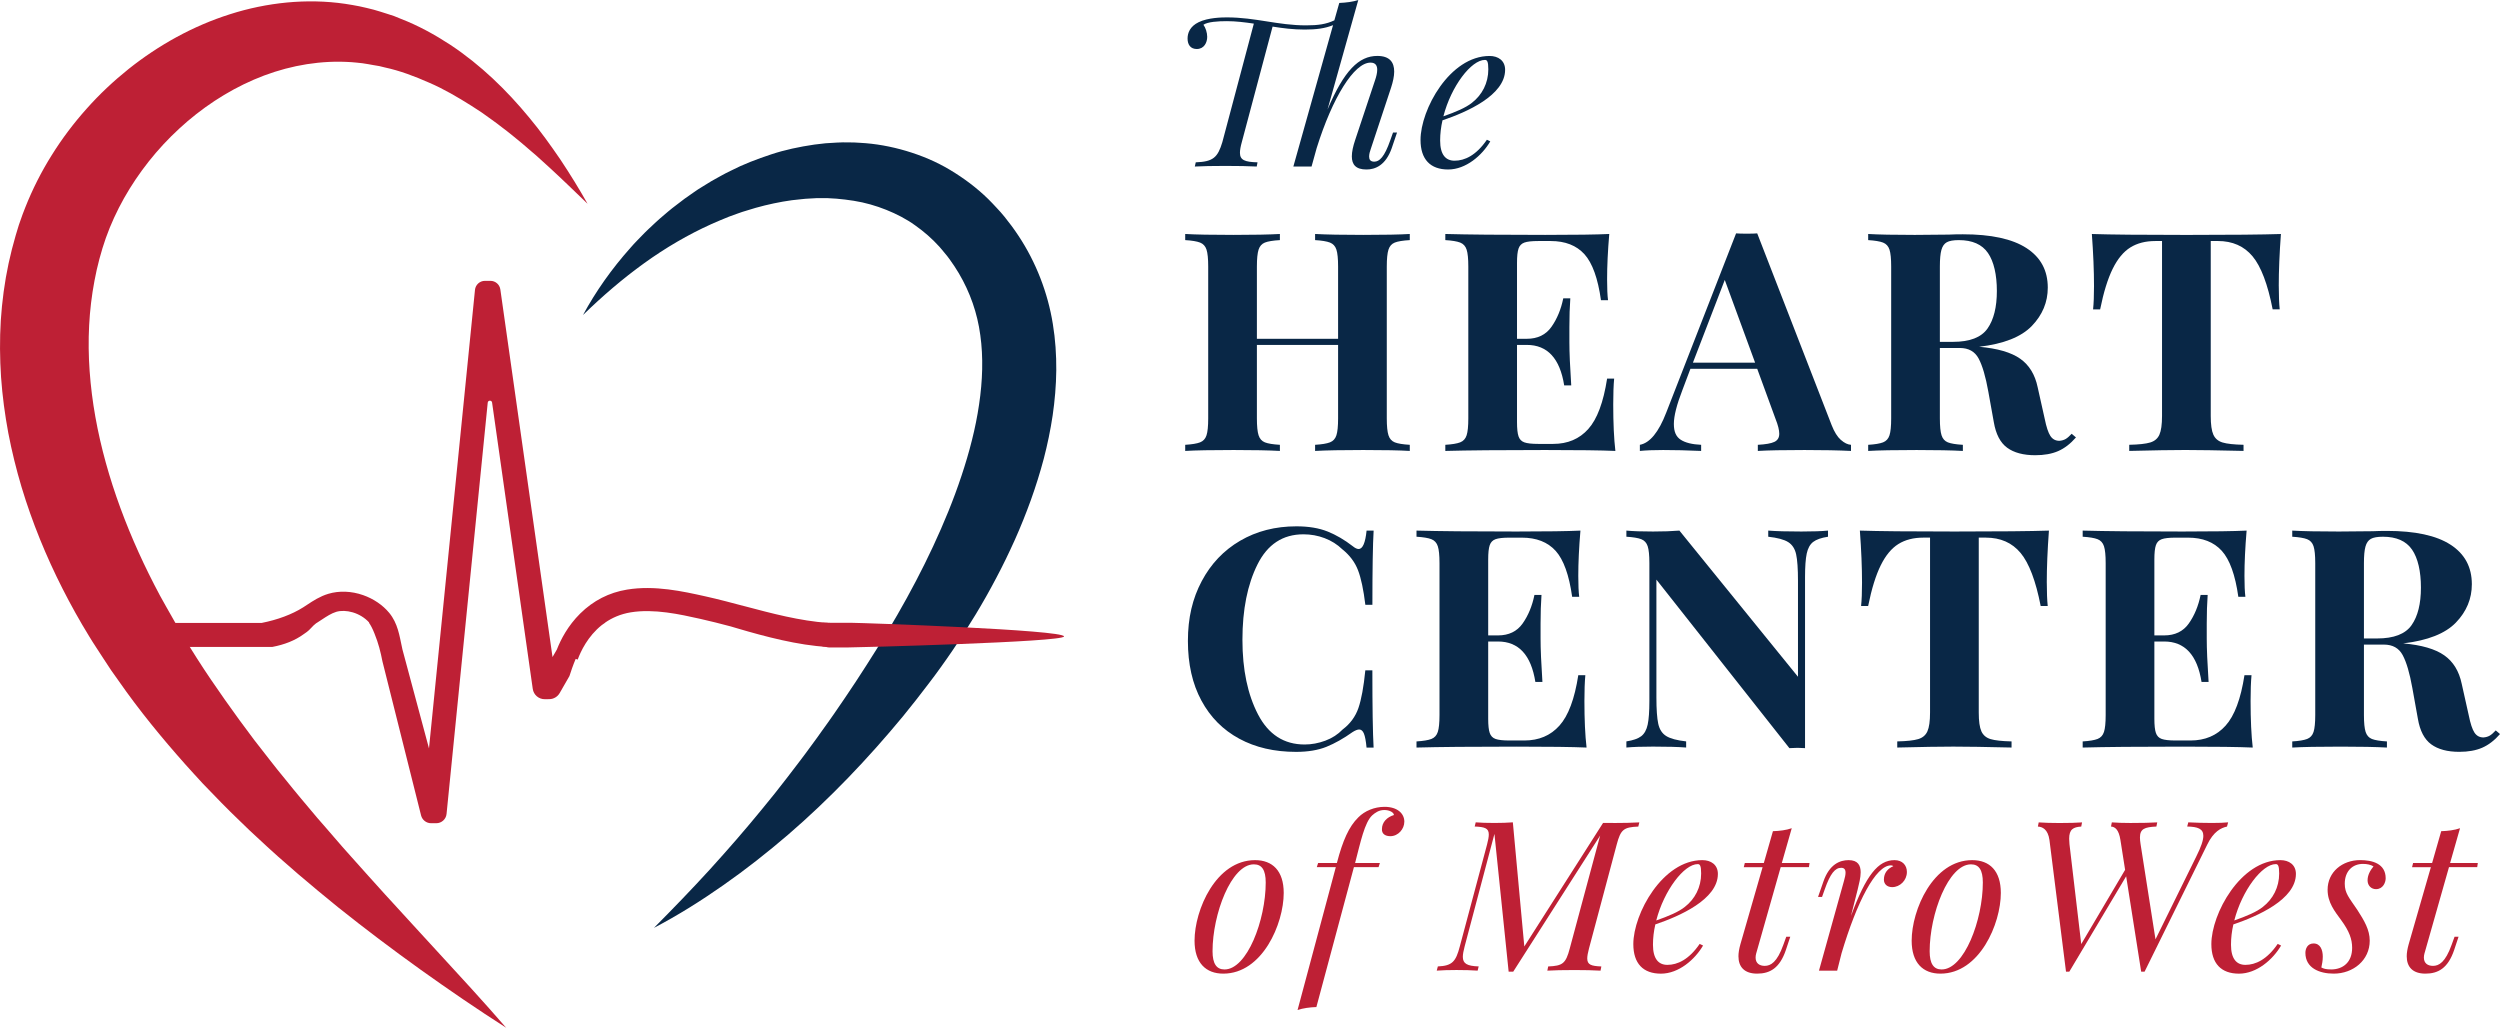 <?xml version="1.0" encoding="UTF-8"?>
<svg id="Layer_1" data-name="Layer 1" xmlns="http://www.w3.org/2000/svg" viewBox="0 0 975.08 400.85">
  <defs>
    <style>
      .cls-1 {
        fill: #be2035;
      }

      .cls-2 {
        fill: #092746;
      }
    </style>
  </defs>
  <g>
    <path class="cls-2" d="M517.83,207.31c3.35,1.36,6.61,3.27,9.8,5.74,.88,.72,1.63,1.08,2.27,1.08,1.59,0,2.63-2.39,3.11-7.17h2.75c-.32,5.42-.48,15.06-.48,28.92h-2.75c-.72-5.9-1.67-10.4-2.87-13.5-1.2-3.11-3.23-5.82-6.1-8.13-1.99-1.91-4.3-3.37-6.93-4.36-2.63-1-5.38-1.49-8.25-1.49-8.05,0-14.02,3.92-17.93,11.77-3.91,7.85-5.86,17.63-5.86,29.34s2.03,21.35,6.09,29.16c4.06,7.81,10.12,11.71,18.17,11.71,2.71,0,5.4-.5,8.07-1.49,2.67-1,4.92-2.45,6.75-4.36,2.95-2.23,5-5.02,6.16-8.37,1.15-3.35,2.05-8.25,2.69-14.7h2.75c0,14.42,.16,24.46,.48,30.12h-2.75c-.24-2.55-.58-4.36-1.02-5.44-.44-1.08-1.06-1.61-1.85-1.61-.64,0-1.48,.32-2.51,.96-3.58,2.55-7.01,4.48-10.28,5.8-3.27,1.31-7.21,1.97-11.83,1.97-8.45,0-15.84-1.71-22.17-5.14-6.33-3.42-11.26-8.38-14.76-14.88-3.51-6.49-5.26-14.24-5.26-23.25s1.79-16.53,5.38-23.3c3.59-6.77,8.58-12.03,15-15.78,6.41-3.74,13.72-5.62,21.93-5.62,4.78,0,8.84,.68,12.19,2.03Z"/>
    <path class="cls-2" d="M618.81,291.57c-5.42-.24-14.54-.36-27.37-.36-17.37,0-30.36,.12-38.96,.36v-2.39c2.63-.16,4.56-.48,5.8-.96,1.23-.48,2.07-1.39,2.51-2.75,.44-1.35,.66-3.54,.66-6.57v-59.28c0-3.03-.22-5.22-.66-6.57-.44-1.35-1.28-2.27-2.51-2.75-1.24-.48-3.17-.8-5.8-.96v-2.39c8.61,.24,21.59,.36,38.96,.36,11.71,0,20.04-.12,24.98-.36-.56,6.61-.84,12.51-.84,17.69,0,3.51,.12,6.21,.36,8.13h-2.75c-1.2-8.52-3.35-14.5-6.45-17.93-3.11-3.42-7.49-5.14-13.15-5.14h-4.9c-2.47,0-4.26,.2-5.38,.6-1.12,.4-1.87,1.18-2.27,2.33-.4,1.16-.6,3.01-.6,5.56v29.64h3.82c4.22,0,7.43-1.55,9.62-4.66,2.19-3.11,3.72-6.81,4.6-11.12h2.75c-.24,3.35-.36,7.09-.36,11.23v5.74c0,4.06,.24,9.72,.72,16.97h-2.75c-1.67-10.52-6.53-15.78-14.58-15.78h-3.82v30.12c0,2.55,.2,4.4,.6,5.56,.4,1.16,1.15,1.93,2.27,2.33,1.12,.4,2.91,.6,5.38,.6h5.86c5.66,0,10.22-1.93,13.68-5.8,3.47-3.86,5.92-10.42,7.35-19.66h2.75c-.24,2.63-.36,5.98-.36,10.04,0,7.33,.28,13.39,.84,18.17Z"/>
    <path class="cls-2" d="M712.99,209.34c-2.63,.4-4.56,1.08-5.8,2.03-1.24,.96-2.07,2.47-2.51,4.54-.44,2.07-.66,5.14-.66,9.2v66.69l-2.87-.12-3.23,.12-51.87-65.73v45.89c0,4.7,.24,8.15,.72,10.34,.48,2.19,1.51,3.79,3.11,4.78,1.59,1,4.18,1.69,7.77,2.09v2.39c-3.11-.24-7.41-.36-12.91-.36-4.38,0-7.85,.12-10.4,.36v-2.39c2.63-.4,4.56-1.08,5.8-2.03,1.23-.96,2.07-2.47,2.51-4.54,.44-2.07,.66-5.14,.66-9.2v-53.78c0-3.03-.22-5.22-.66-6.57-.44-1.35-1.28-2.27-2.51-2.75-1.24-.48-3.17-.8-5.8-.96v-2.39c2.55,.24,6.02,.36,10.4,.36,3.98,0,7.41-.12,10.28-.36l46.25,57.01v-37.41c0-4.7-.24-8.15-.72-10.34-.48-2.19-1.51-3.78-3.11-4.78-1.59-1-4.18-1.69-7.77-2.09v-2.39c3.11,.24,7.41,.36,12.91,.36,4.46,0,7.93-.12,10.4-.36v2.39Z"/>
    <path class="cls-2" d="M798.32,227.27c0,3.75,.12,6.77,.36,9.08h-2.75c-1.91-9.8-4.52-16.69-7.83-20.68-3.31-3.98-7.83-5.98-13.57-5.98h-2.75v68.24c0,3.35,.34,5.78,1.02,7.29,.68,1.51,1.87,2.53,3.58,3.05,1.71,.52,4.44,.82,8.19,.9v2.39c-10.04-.24-17.61-.36-22.71-.36s-12.31,.12-21.87,.36v-2.39c3.74-.08,6.47-.38,8.19-.9,1.71-.52,2.91-1.53,3.58-3.05,.68-1.51,1.02-3.94,1.02-7.29v-68.24h-2.63c-3.82,0-7.07,.84-9.74,2.51-2.67,1.67-4.96,4.44-6.87,8.31-1.91,3.87-3.55,9.14-4.9,15.84h-2.75c.24-2.31,.36-5.34,.36-9.08,0-5.98-.28-12.75-.84-20.32,7.25,.24,19.56,.36,36.93,.36s29.64-.12,36.81-.36c-.56,7.57-.84,14.34-.84,20.32Z"/>
    <path class="cls-2" d="M878.64,291.57c-5.42-.24-14.54-.36-27.37-.36-17.37,0-30.36,.12-38.96,.36v-2.39c2.63-.16,4.56-.48,5.8-.96,1.23-.48,2.07-1.39,2.51-2.75,.44-1.35,.66-3.54,.66-6.57v-59.28c0-3.03-.22-5.22-.66-6.57-.44-1.35-1.28-2.27-2.51-2.75-1.24-.48-3.17-.8-5.8-.96v-2.39c8.61,.24,21.59,.36,38.96,.36,11.71,0,20.04-.12,24.98-.36-.56,6.61-.84,12.51-.84,17.69,0,3.51,.12,6.21,.36,8.13h-2.75c-1.2-8.52-3.35-14.5-6.45-17.93-3.11-3.42-7.49-5.14-13.15-5.14h-4.9c-2.47,0-4.26,.2-5.38,.6-1.12,.4-1.87,1.18-2.27,2.33-.4,1.16-.6,3.01-.6,5.56v29.64h3.82c4.22,0,7.43-1.55,9.62-4.66,2.19-3.11,3.72-6.81,4.6-11.12h2.75c-.24,3.35-.36,7.09-.36,11.23v5.74c0,4.06,.24,9.72,.72,16.97h-2.75c-1.67-10.52-6.53-15.78-14.58-15.78h-3.82v30.12c0,2.55,.2,4.4,.6,5.56,.4,1.16,1.15,1.93,2.27,2.33,1.12,.4,2.91,.6,5.38,.6h5.86c5.66,0,10.22-1.93,13.68-5.8,3.47-3.86,5.92-10.42,7.35-19.66h2.75c-.24,2.63-.36,5.98-.36,10.04,0,7.33,.28,13.39,.84,18.17Z"/>
    <path class="cls-2" d="M975.08,286.31c-2.15,2.47-4.46,4.24-6.93,5.32-2.47,1.08-5.46,1.61-8.96,1.61-4.62,0-8.27-.98-10.94-2.93-2.67-1.95-4.4-5.28-5.2-9.98l-2.15-11.95c-1.04-5.82-2.29-10.1-3.77-12.85-1.47-2.75-3.92-4.12-7.35-4.12h-7.77v27.49c0,3.03,.22,5.22,.66,6.57,.44,1.36,1.25,2.27,2.45,2.75,1.2,.48,3.15,.8,5.86,.96v2.39c-4.3-.24-10.32-.36-18.05-.36-8.53,0-14.82,.12-18.88,.36v-2.39c2.63-.16,4.56-.48,5.8-.96,1.23-.48,2.07-1.39,2.51-2.75,.44-1.35,.66-3.54,.66-6.57v-59.28c0-3.03-.22-5.22-.66-6.57-.44-1.35-1.28-2.27-2.51-2.75-1.24-.48-3.17-.8-5.8-.96v-2.39c4.06,.24,10.12,.36,18.17,.36l13.27-.12c1.59-.08,3.42-.12,5.5-.12,11,0,19.26,1.79,24.8,5.38,5.54,3.58,8.31,8.72,8.31,15.42,0,5.66-2.07,10.64-6.21,14.94-4.14,4.3-11,7.01-20.56,8.13,7.17,.64,12.51,2.19,16.01,4.66,3.51,2.47,5.78,6.18,6.81,11.12l2.75,12.31c.64,3.19,1.38,5.42,2.21,6.69,.84,1.28,2.01,1.91,3.53,1.91,.96-.08,1.77-.32,2.45-.72,.68-.4,1.45-1.08,2.33-2.03l1.67,1.43Zm-50.38-76.13c-1,.56-1.69,1.55-2.09,2.99-.4,1.43-.6,3.59-.6,6.45v29.4h5.14c6.53,0,11.01-1.73,13.45-5.2,2.43-3.47,3.64-8.35,3.64-14.64s-1.16-11.47-3.47-14.82c-2.31-3.35-6.09-5.02-11.35-5.02-2.15,0-3.73,.28-4.72,.84Z"/>
  </g>
  <g>
    <path class="cls-2" d="M544,94.61c-1.2,.48-2.01,1.4-2.45,2.75-.44,1.36-.66,3.55-.66,6.57v59.28c0,3.03,.22,5.22,.66,6.57,.44,1.36,1.25,2.27,2.45,2.75,1.19,.48,3.15,.8,5.86,.96v2.39c-3.9-.24-9.96-.36-18.17-.36s-14.3,.12-18.76,.36v-2.39c2.63-.16,4.56-.48,5.8-.96,1.23-.48,2.07-1.39,2.51-2.75,.44-1.35,.66-3.54,.66-6.57v-28.68h-31.67v28.68c0,3.03,.22,5.22,.66,6.57,.44,1.36,1.25,2.27,2.45,2.75,1.19,.48,3.15,.8,5.86,.96v2.39c-4.3-.24-10.32-.36-18.05-.36-8.53,0-14.82,.12-18.88,.36v-2.39c2.63-.16,4.56-.48,5.8-.96,1.23-.48,2.07-1.39,2.51-2.75,.44-1.35,.66-3.54,.66-6.57v-59.28c0-3.03-.22-5.22-.66-6.57-.44-1.35-1.28-2.27-2.51-2.75-1.24-.48-3.17-.8-5.8-.96v-2.39c4.06,.24,10.36,.36,18.88,.36,7.73,0,13.74-.12,18.05-.36v2.39c-2.71,.16-4.66,.48-5.86,.96-1.2,.48-2.01,1.4-2.45,2.75-.44,1.36-.66,3.55-.66,6.57v28.21h31.67v-28.21c0-3.03-.22-5.22-.66-6.57-.44-1.35-1.28-2.27-2.51-2.75-1.24-.48-3.17-.8-5.8-.96v-2.39c4.46,.24,10.71,.36,18.76,.36s14.26-.12,18.17-.36v2.39c-2.71,.16-4.66,.48-5.86,.96Z"/>
    <path class="cls-2" d="M630.05,175.88c-5.42-.24-14.54-.36-27.37-.36-17.37,0-30.36,.12-38.96,.36v-2.39c2.63-.16,4.56-.48,5.8-.96,1.23-.48,2.07-1.39,2.51-2.75,.44-1.35,.66-3.54,.66-6.57v-59.28c0-3.03-.22-5.22-.66-6.57-.44-1.35-1.28-2.27-2.51-2.75-1.24-.48-3.17-.8-5.8-.96v-2.39c8.61,.24,21.59,.36,38.96,.36,11.71,0,20.04-.12,24.98-.36-.56,6.61-.84,12.51-.84,17.69,0,3.51,.12,6.21,.36,8.13h-2.75c-1.2-8.52-3.35-14.5-6.45-17.93-3.11-3.42-7.49-5.14-13.15-5.14h-4.9c-2.47,0-4.26,.2-5.38,.6-1.12,.4-1.87,1.18-2.27,2.33-.4,1.16-.6,3.01-.6,5.56v29.64h3.82c4.22,0,7.43-1.55,9.62-4.66,2.19-3.11,3.72-6.81,4.6-11.11h2.75c-.24,3.35-.36,7.09-.36,11.23v5.74c0,4.06,.24,9.72,.72,16.97h-2.75c-1.67-10.52-6.53-15.78-14.58-15.78h-3.82v30.12c0,2.55,.2,4.4,.6,5.56,.4,1.16,1.15,1.93,2.27,2.33,1.12,.4,2.91,.6,5.38,.6h5.86c5.66,0,10.22-1.93,13.68-5.8,3.47-3.86,5.92-10.42,7.35-19.66h2.75c-.24,2.63-.36,5.98-.36,10.04,0,7.33,.28,13.39,.84,18.17Z"/>
    <path class="cls-2" d="M718.01,171.58c1.35,1.2,2.67,1.83,3.94,1.91v2.39c-4.78-.24-10.84-.36-18.17-.36-8.13,0-14.18,.12-18.17,.36v-2.39c3.03-.16,5.18-.54,6.45-1.14,1.27-.6,1.91-1.65,1.91-3.17,0-1.43-.48-3.35-1.43-5.74l-7.17-19.6h-26.05l-3.11,8.25c-2.23,5.74-3.35,10.16-3.35,13.27s.9,5,2.69,6.16c1.79,1.16,4.44,1.81,7.95,1.97v2.39c-5.42-.24-10.36-.36-14.82-.36-3.67,0-6.69,.12-9.08,.36v-2.39c3.9-.72,7.33-4.9,10.28-12.55l27.25-69.92c.88,.08,2.27,.12,4.18,.12s3.27-.04,4.06-.12l29.04,74.82c1.03,2.63,2.23,4.54,3.58,5.74Zm-33.46-30.12l-11.83-32.27-12.43,32.27h24.26Z"/>
    <path class="cls-2" d="M809.68,170.62c-2.15,2.47-4.46,4.24-6.93,5.32-2.47,1.08-5.46,1.61-8.96,1.61-4.62,0-8.27-.98-10.94-2.93-2.67-1.95-4.4-5.28-5.2-9.98l-2.15-11.95c-1.04-5.81-2.29-10.1-3.77-12.85-1.47-2.75-3.92-4.12-7.35-4.12h-7.77v27.49c0,3.03,.22,5.22,.66,6.57,.44,1.36,1.25,2.27,2.45,2.75,1.2,.48,3.15,.8,5.86,.96v2.39c-4.3-.24-10.32-.36-18.05-.36-8.53,0-14.82,.12-18.88,.36v-2.39c2.63-.16,4.56-.48,5.8-.96,1.23-.48,2.07-1.39,2.51-2.75,.44-1.35,.66-3.54,.66-6.57v-59.28c0-3.03-.22-5.22-.66-6.57-.44-1.35-1.28-2.27-2.51-2.75-1.24-.48-3.17-.8-5.8-.96v-2.39c4.06,.24,10.12,.36,18.17,.36l13.27-.12c1.59-.08,3.42-.12,5.5-.12,11,0,19.26,1.79,24.8,5.38,5.54,3.59,8.31,8.72,8.31,15.42,0,5.66-2.07,10.64-6.21,14.94-4.14,4.3-11,7.01-20.56,8.13,7.17,.64,12.51,2.19,16.01,4.66,3.51,2.47,5.78,6.18,6.81,11.11l2.75,12.31c.64,3.19,1.38,5.42,2.21,6.69,.84,1.28,2.01,1.91,3.53,1.91,.96-.08,1.77-.32,2.45-.72,.68-.4,1.45-1.08,2.33-2.03l1.67,1.43Zm-50.38-76.13c-1,.56-1.69,1.55-2.09,2.99-.4,1.43-.6,3.59-.6,6.45v29.4h5.14c6.53,0,11.01-1.73,13.45-5.2,2.43-3.47,3.64-8.35,3.64-14.64s-1.16-11.47-3.47-14.82c-2.31-3.35-6.09-5.02-11.35-5.02-2.15,0-3.73,.28-4.72,.84Z"/>
    <path class="cls-2" d="M888.8,111.58c0,3.75,.12,6.77,.36,9.08h-2.75c-1.91-9.8-4.52-16.69-7.83-20.68-3.31-3.98-7.83-5.98-13.57-5.98h-2.75v68.24c0,3.35,.34,5.78,1.02,7.29,.68,1.51,1.87,2.53,3.58,3.05,1.71,.52,4.44,.82,8.19,.9v2.39c-10.04-.24-17.61-.36-22.71-.36s-12.31,.12-21.87,.36v-2.39c3.74-.08,6.47-.38,8.19-.9,1.71-.52,2.91-1.53,3.58-3.05,.68-1.51,1.02-3.94,1.02-7.29V94.01h-2.63c-3.82,0-7.07,.84-9.74,2.51-2.67,1.67-4.96,4.44-6.87,8.31-1.91,3.87-3.55,9.14-4.9,15.84h-2.75c.24-2.31,.36-5.34,.36-9.08,0-5.98-.28-12.75-.84-20.32,7.25,.24,19.56,.36,36.93,.36s29.64-.12,36.81-.36c-.56,7.57-.84,14.34-.84,20.32Z"/>
  </g>
  <g>
    <path class="cls-1" d="M489.52,335.48c6.78,0,11.17,4.15,11.17,12.8,0,12.01-8.3,31.47-23.57,31.47-6.78,0-11.21-4.19-11.21-12.84,0-12.01,8.34-31.43,23.61-31.43Zm-16.59,35.54c0,4.87,1.56,7.1,4.67,7.1,8.81,0,16.07-19.3,16.07-33.9,0-4.99-1.56-7.1-4.63-7.1-8.78,0-16.11,19.35-16.11,33.9Z"/>
    <path class="cls-1" d="M547.73,320.52c0,2.79-2.35,5.62-5.46,5.62-2.03,0-3.35-.96-3.27-2.75,0-2.71,1.95-4.67,4.67-5.5,0-.96-1.63-1.96-3.75-1.96s-3.59,1.08-4.75,2.11c-2.95,2.79-4.51,10.41-6.62,18.47l-.04,.08h9.69l-.52,1.63h-9.61l-14.64,54.56c-2.59,.08-5.23,.44-7.34,1.16l14.92-55.72h-7.42l.52-1.63h7.3l.04-.08c2.27-8.66,4.67-14.12,8.34-17.71,2.51-2.55,6.34-4.11,10.21-4.11,4.99,0,7.74,2.55,7.74,5.82Z"/>
    <path class="cls-1" d="M629.18,321c3.75,0,7.58-.08,10.21-.24l-.4,1.63c-5.66,.24-6.86,1.08-8.42,7.02l-10.81,40.52c-.44,1.67-.68,2.95-.68,3.91,0,2.47,1.6,2.95,5.5,3.11l-.32,1.64c-2.55-.16-6.38-.24-10.13-.24-4.27,0-8.34,.08-10.61,.24l.32-1.64c5.62-.24,6.86-1.08,8.42-7.02l11.85-44.04-33.9,53.09h-1.79l-5.54-53.73-11.61,43.83c-.44,1.71-.72,3.03-.72,4.11,0,2.67,1.68,3.59,6.18,3.75l-.4,1.64c-1.87-.16-5.46-.24-8.26-.24s-5.82,.08-7.7,.24l.44-1.64c5.62-.24,7.02-1.87,8.58-7.86l10.61-39.69c.44-1.68,.68-2.95,.68-3.91,0-2.47-1.59-2.95-5.5-3.11l.4-1.63c1.72,.16,4.43,.24,7.3,.24,2.43,0,5.3-.08,7.18-.24l4.47,48.42,30.71-48.18h3.95Z"/>
    <path class="cls-1" d="M645.63,360.57c-.6,2.59-.92,5.26-.92,7.9,0,5.54,2.19,7.86,5.62,7.86,3.95,0,8.42-2.07,12.6-8.18l1.32,.64c-3.19,5.46-9.49,10.97-16.43,10.97s-10.77-3.95-10.77-11.53c0-11.85,11.41-32.75,26.92-32.75,3.35,0,6.06,1.79,6.06,5.38,0,9.97-15,16.51-24.41,19.7Zm.36-1.56c4.79-1.68,8.74-3.35,11.13-5.27,3.95-3.07,6.38-7.66,6.38-13.04,0-3.11-.48-3.67-1.32-3.67-5.34,0-13.16,10.25-16.19,21.98Z"/>
    <path class="cls-1" d="M685.02,371.66c-.2,.68-.28,1.32-.28,1.83,0,2.27,1.56,3.23,3.55,3.23,2.35,0,4.83-1.4,7.26-8.18l1.16-3.19h1.56l-1.71,5.15c-2.39,7.1-6.22,9.25-11.21,9.25s-7.3-2.63-7.3-6.78c0-1.4,.28-2.95,.76-4.67l8.66-30.07h-7.34l.4-1.63h7.42l3.55-12.41c2.59-.08,5.22-.4,7.34-1.16l-3.87,13.56h10.81l-.24,1.63h-11.01l-9.49,33.42Z"/>
    <path class="cls-1" d="M743.75,340.11c0,3.27-2.71,5.9-5.74,5.9-1.87,0-3.23-1.08-3.23-2.95,0-2.59,1.52-4.31,3.67-5.22-.24-.24-.52-.32-.92-.32-5.94,0-13.24,14.12-19.26,34.26l-1.72,6.82h-7.1l9.77-35.06c.4-1.36,.6-2.39,.6-3.19,0-1.32-.6-1.88-1.71-1.88-2.39,0-4.27,2.31-6.38,8.34l-1.08,3.03h-1.56l2.07-5.94c2.35-6.86,6.5-8.42,9.85-8.42,3.63,0,4.71,2.03,4.71,4.75,0,2.03-.64,4.51-1.16,6.66l-2.63,10.37c5.9-15.96,10.61-21.78,16.99-21.78,3.03,0,4.83,1.95,4.83,4.63Z"/>
    <path class="cls-1" d="M769.22,335.48c6.78,0,11.17,4.15,11.17,12.8,0,12.01-8.3,31.47-23.57,31.47-6.78,0-11.21-4.19-11.21-12.84,0-12.01,8.34-31.43,23.61-31.43Zm-16.59,35.54c0,4.87,1.56,7.1,4.67,7.1,8.81,0,16.07-19.3,16.07-33.9,0-4.99-1.56-7.1-4.63-7.1-8.78,0-16.11,19.35-16.11,33.9Z"/>
    <path class="cls-1" d="M869.04,320.76l-.44,1.63c-2.27,.48-5.23,1.88-7.74,7.1l-24.41,49.5h-1.32l-5.86-37.21-22.18,37.21h-1.28l-6.46-51.37c-.6-4.23-2.79-5.15-4.51-5.23l.32-1.63c2.23,.16,4.99,.24,8.1,.24,3.59,0,6.86-.08,8.81-.24l-.32,1.63c-3.15,.2-4.71,1.08-4.71,4.75,0,.6,.04,1.32,.12,2.11l4.59,38.97,17.11-28.96-1.83-11.65c-.64-4.15-2.19-5.15-3.67-5.23l.32-1.63c1.95,.16,4.51,.24,7.26,.24,4.27,0,8.18-.08,10.45-.24l-.32,1.63c-4.63,.2-6.42,.92-6.42,4.27,0,.72,.08,1.6,.24,2.59l5.82,37.13,15.95-32.39c1.83-3.67,2.71-6.22,2.71-7.98,0-2.75-2.15-3.55-6.3-3.63l.44-1.63c2.99,.16,6.42,.24,9.29,.24s4.51-.08,6.22-.24Z"/>
    <path class="cls-1" d="M871.08,360.57c-.6,2.59-.92,5.26-.92,7.9,0,5.54,2.19,7.86,5.62,7.86,3.95,0,8.42-2.07,12.6-8.18l1.32,.64c-3.19,5.46-9.49,10.97-16.43,10.97s-10.77-3.95-10.77-11.53c0-11.85,11.41-32.75,26.92-32.75,3.35,0,6.06,1.79,6.06,5.38,0,9.97-15,16.51-24.41,19.7Zm.36-1.56c4.79-1.68,8.74-3.35,11.13-5.27,3.95-3.07,6.38-7.66,6.38-13.04,0-3.11-.48-3.67-1.32-3.67-5.34,0-13.16,10.25-16.19,21.98Z"/>
    <path class="cls-1" d="M909.15,378.12c4.83,0,8.26-2.95,8.26-8.42,0-3.35-1.08-6.46-4.27-10.81-2.51-3.43-5.3-6.86-5.3-11.85,0-6.94,5.74-11.57,12.68-11.57,4.63,0,9.97,1.28,9.97,7.1,0,1.56-1,4.23-3.79,4.23-1.79,0-3.27-1.36-3.27-3.43,0-1.95,.92-3.75,2.31-5.46-1.08-.64-2.47-.96-4.11-.96-4.07,0-7.1,2.83-7.1,7.74,0,3.75,1.72,5.46,4.91,10.21,2.71,4.19,4.83,7.78,4.83,12.01,0,7.62-6.46,12.84-14.04,12.84-5.66,0-11.05-2.23-11.05-8.1,0-1.56,.76-3.67,3.19-3.67,2.63,0,3.59,2.51,3.59,5.14,0,1.72-.32,3.03-.56,4.23,.88,.44,1.71,.76,3.75,.76Z"/>
    <path class="cls-1" d="M945.67,371.66c-.2,.68-.28,1.32-.28,1.83,0,2.27,1.56,3.23,3.55,3.23,2.35,0,4.83-1.4,7.26-8.18l1.16-3.19h1.56l-1.71,5.15c-2.39,7.1-6.22,9.25-11.21,9.25s-7.3-2.63-7.3-6.78c0-1.4,.28-2.95,.76-4.67l8.66-30.07h-7.34l.4-1.63h7.42l3.55-12.41c2.59-.08,5.22-.4,7.34-1.16l-3.87,13.56h10.81l-.24,1.63h-11.01l-9.49,33.42Z"/>
  </g>
  <path class="cls-2" d="M542.86,57.69c-2.39,6.86-6.54,8.42-9.89,8.42-4.19,0-5.71-1.95-5.71-5.11,0-1.8,.48-3.95,1.28-6.34l7.78-23.38c.44-1.28,.84-2.79,.84-4.07,0-1.56-.6-2.79-2.63-2.79-6.38,0-14.8,13.56-20.99,33.35l-1.99,7.18h-7.1l15.48-55.14c-3.15,1.28-6.54,1.72-11.05,1.72s-8.5-.52-12.53-1.16l-12.01,45.08c-.48,1.72-.72,3.07-.72,4.15,0,2.83,1.88,3.59,6.86,3.71l-.32,1.64c-2.87-.16-7.54-.24-12.21-.24s-9.3,.08-11.93,.24l.36-1.64c6.86-.24,8.58-1.96,10.37-7.86l12.29-46.24c-3.55-.52-7.06-.96-10.49-.96s-7.46,.24-9.18,1.4c.84,1.12,1.48,3.07,1.48,4.71,0,2.23-1.2,4.75-4.07,4.75-2.39,0-3.59-1.64-3.59-4.07,0-2.23,.96-4.75,4.31-6.38,3.67-1.8,9.1-1.88,10.97-1.88,11.33,0,19.83,3.11,30.96,3.11,4.71,0,7.78-.44,11.01-1.96l1.92-6.78c2.67-.12,5.39-.44,7.42-1.16l-12.01,42.73c6.5-15.28,12.25-20.91,19.43-20.91,4.87,0,6.58,2.51,6.58,6.1,0,1.84-.48,3.99-1.2,6.22l-7.9,23.86c-.36,.96-.68,2.11-.68,3.07,0,1.12,.48,1.99,1.99,1.99,2.03,0,3.99-1.8,6.26-8.34l1.08-3.03h1.56l-2.03,5.98Zm19.76-10.77c-.6,2.59-.92,5.27-.92,7.9,0,5.55,2.19,7.86,5.63,7.86,3.95,0,8.42-2.07,12.61-8.18l1.32,.64c-3.19,5.47-9.5,10.97-16.44,10.97s-10.77-3.95-10.77-11.53c0-11.85,11.41-32.75,26.93-32.75,3.35,0,6.06,1.8,6.06,5.39,0,9.97-15,16.52-24.42,19.71Zm.36-1.56c4.79-1.68,8.74-3.35,11.13-5.27,3.95-3.07,6.38-7.66,6.38-13.05,0-3.11-.48-3.67-1.32-3.67-5.35,0-13.17,10.25-16.2,21.98Z"/>
  <path class="cls-2" d="M227.37,122.89c5.04-9.33,11.28-18.11,18.48-26.18l1.35-1.52c.45-.5,.93-.98,1.4-1.47l2.84-2.92c.95-.98,1.97-1.87,2.96-2.82,1.01-.92,1.97-1.89,3.02-2.77,2.08-1.78,4.14-3.59,6.36-5.23,1.09-.83,2.18-1.69,3.29-2.51l3.4-2.38c.57-.39,1.13-.8,1.72-1.18l1.77-1.1c1.18-.73,2.36-1.47,3.56-2.19,2.45-1.33,4.86-2.78,7.41-3.98,5.01-2.58,10.33-4.6,15.77-6.4,5.44-1.82,11.14-3,16.94-3.85l4.38-.51c1.47-.12,2.95-.18,4.44-.27,1.48-.12,2.98-.08,4.47-.07,1.5,.02,2.99,.01,4.5,.16,6.01,.31,12.07,1.41,17.99,3.16,5.91,1.76,11.73,4.17,17.11,7.4,5.37,3.22,10.45,7,14.92,11.39,1.13,1.08,2.16,2.25,3.24,3.38,.53,.57,1.08,1.14,1.58,1.72l1.49,1.76c1.94,2.38,3.77,4.86,5.47,7.44,6.84,10.29,11.46,22.25,13.41,34.42,1,6.06,1.38,12.11,1.34,18.07-.06,5.96-.58,11.82-1.41,17.57-.86,5.74-2.03,11.37-3.46,16.87-1.46,5.5-3.15,10.88-5.04,16.15-1.91,5.27-3.98,10.44-6.24,15.5-2.28,5.05-4.67,10.02-7.25,14.87-5.1,9.74-10.8,19.07-16.91,28.08-1.52,2.26-3.1,4.47-4.68,6.69l-2.4,3.3-2.43,3.22c-3.23,4.3-6.58,8.51-9.96,12.68-13.69,16.57-28.55,32.15-44.75,46.13-8.12,6.96-16.52,13.59-25.25,19.69-8.72,6.12-17.74,11.79-27.14,16.71,7.48-7.53,14.77-15.07,21.81-22.78,7.02-7.73,13.84-15.56,20.39-23.58l4.89-6.02,4.77-6.1c3.13-4.11,6.3-8.16,9.31-12.34l2.28-3.11,2.24-3.14c1.49-2.09,3.02-4.15,4.46-6.28,1.45-2.12,2.93-4.22,4.35-6.35,1.41-2.15,2.85-4.27,4.27-6.39,2.78-4.31,5.61-8.58,8.28-12.94,2.77-4.33,5.32-8.64,7.86-13.02,5.04-8.75,9.73-17.66,13.95-26.71,4.22-9.05,8-18.22,11.07-27.5,1.55-4.63,2.93-9.28,4.09-13.94,1.18-4.65,2.11-9.31,2.79-13.94,1.38-9.25,1.68-18.42,.48-27.03-1.14-8.57-3.98-16.69-8.36-24.12-1.1-1.85-2.29-3.66-3.57-5.42l-.98-1.31c-.33-.43-.68-.82-1.02-1.23-.69-.8-1.33-1.67-2.05-2.44-2.84-3.14-6.02-5.91-9.47-8.34-3.43-2.47-7.24-4.42-11.24-6.03-4.01-1.6-8.25-2.83-12.67-3.53-4.42-.68-8.97-1.16-13.61-1.03h-.87s-.87,.05-.87,.05l-1.75,.1-1.75,.1c-.59,.03-1.17,.12-1.75,.18l-3.52,.38-3.53,.55c-4.7,.84-9.41,1.97-14.06,3.47-2.36,.66-4.63,1.59-6.96,2.4-1.15,.45-2.28,.94-3.43,1.41-1.15,.47-2.29,.95-3.42,1.48-9.08,4.1-17.87,9.23-26.2,15.24-8.34,6-16.26,12.81-23.87,20.21Z"/>
  <path class="cls-1" d="M229.18,79.49c-4.87-4.67-9.65-9.36-14.56-13.86l-3.69-3.35-1.84-1.67-1.89-1.61-3.75-3.22-3.81-3.12c-1.25-1.06-2.58-2.01-3.87-3.01-1.3-.98-2.56-2.01-3.9-2.92l-3.94-2.82-4.03-2.63c-5.41-3.4-10.86-6.61-16.56-9.05-5.66-2.5-11.37-4.66-17.23-5.92l-2.17-.53-2.2-.37c-1.46-.24-2.91-.56-4.37-.74-1.46-.13-2.89-.35-4.35-.43-1.46-.05-2.9-.18-4.35-.17-11.59-.1-23.04,2.42-33.68,7.01-10.64,4.6-20.5,11.16-29.07,19.08-8.6,7.9-15.91,17.17-21.56,27.17-2.8,5.01-5.2,10.2-7.08,15.5-1.83,5.21-3.37,10.97-4.43,16.67-2.18,11.46-2.74,23.32-1.89,35.24,1.69,23.87,8.78,47.88,19.08,70.65,2.58,5.7,5.38,11.33,8.34,16.88,1.47,2.78,3.14,5.52,4.67,8.3l2.35,4.16c.81,1.37,1.67,2.72,2.5,4.08,6.53,10.98,13.88,21.56,21.48,32.03l5.8,7.81,6,7.7c1.96,2.6,4.07,5.1,6.12,7.64,2.08,2.52,4.08,5.12,6.22,7.6l6.34,7.54c2.15,2.49,4.35,4.94,6.48,7.46,2.13,2.52,4.33,4.98,6.54,7.45,2.21,2.46,4.39,4.95,6.62,7.4l6.67,7.4c2.22,2.47,4.52,4.87,6.74,7.36,4.45,4.96,9.05,9.79,13.53,14.76,9.06,9.84,18.15,19.71,26.98,29.9-11.36-7.26-22.44-14.85-33.38-22.66-10.93-7.84-21.68-15.93-32.23-24.37-10.48-8.52-20.87-17.23-30.8-26.55-2.53-2.27-4.98-4.65-7.42-7.03-2.44-2.39-4.93-4.72-7.29-7.2l-7.15-7.38c-2.34-2.51-4.63-5.08-6.94-7.62-9.14-10.29-17.93-20.99-25.89-32.43-1-1.42-2.03-2.82-3.02-4.26l-2.87-4.37-2.86-4.39c-.95-1.47-1.91-2.92-2.81-4.44-3.69-6.01-7.13-12.18-10.34-18.5-6.42-12.63-11.85-25.88-16.01-39.67-2.06-6.9-3.8-13.94-5.17-21.08-1.33-7.15-2.31-14.42-2.83-21.77-.49-7.35-.56-14.77-.1-22.2,.49-7.43,1.47-14.87,3.04-22.21,.8-3.67,1.71-7.32,2.77-10.92l.82-2.7,.41-1.35,.48-1.37c.66-1.82,1.25-3.67,2.01-5.44,2.84-7.17,6.31-14.02,10.35-20.45,4.02-6.45,8.59-12.5,13.61-18.11,5-5.63,10.5-10.79,16.36-15.48,11.74-9.34,25.08-16.77,39.51-21.35,7.2-2.31,14.67-3.85,22.22-4.58,7.56-.71,15.21-.59,22.71,.51,1.88,.24,3.73,.65,5.59,.97,1.85,.36,3.68,.87,5.5,1.3,1.82,.48,3.57,1.1,5.35,1.64l2.65,.86,2.57,1.05c6.9,2.67,13.33,6.21,19.34,10.14,12.01,7.96,22.08,17.83,30.8,28.4,4.4,5.27,8.36,10.81,12.18,16.4,3.75,5.64,7.3,11.38,10.6,17.25Z"/>
  <g>
    <path class="cls-1" d="M321,252.15c.84,0,1.64,.39,2.47,.39h6.76c3.34,0,84.72-2.09,84.77-4.31,.05-2.56-79.04-5.31-82.6-5.31h-7.66c-1.21,0-2.41-.1-3.62,0-.05,0-.11,0-.16,0-1.27,0-1.24,9.24,.03,9.24h0Z"/>
    <path class="cls-1" d="M290.36,236.43c-4.97-1.32-10.11-2.69-15.14-3.81-8.84-1.97-19.83-4.43-30.64-2.66-7.02,1.15-13.17,4.29-18.28,9.34-4.81,4.76-7.58,10.14-9.12,14.07l-1.68,2.91-20.35-143.39c-.27-1.92-1.92-3.35-3.86-3.35h-2.15c-2,0-3.68,1.52-3.88,3.51l-17.94,178.85-10.37-38.64c-.05-.24-.1-.48-.15-.72-.99-4.53-1.62-9.41-5-13.51-2.51-3.04-6.13-5.5-10.2-6.92-4.52-1.58-9.32-1.76-13.51-.51-3.31,.99-5.95,2.73-8.28,4.27-.55,.36-1.06,.7-1.58,1.03-4.35,2.75-10,4.84-16.15,6.06H38.5v9.36H106.23c4.64-.88,8.82-2.46,12.34-5.06,.44-.33,1.59-.96,2.86-2.42,.56-.64,1.18-1.21,1.85-1.73,.14-.09,.29-.18,.43-.27,.59-.37,1.17-.75,1.72-1.12,1.96-1.29,3.81-2.51,5.73-3.09,3.59-1.07,9.3,.23,12.88,4.23h-.15c.73,1,1.4,2.32,2.15,4.18,1.6,3.92,2.4,7.24,3.12,10.9l15.07,60.09c.45,1.79,2.06,3.05,3.9,3.05h2.04c2.07,0,3.8-1.57,4-3.62l16.06-160.41c.1-1.01,1.56-1.04,1.7-.04l15.86,111.66c.33,2.34,2.35,4.07,4.71,4.04l1.76-.02c1.66-.02,3.19-.92,4.02-2.36l3.82-6.65c.6-1.82,1.36-4.18,2.44-6.7l.78,.28c1.15-3.14,3.91-9.09,9.4-13.46,.44-.33,.89-.65,1.35-.95h-.07c2.71-1.88,6.01-3.36,10.02-4.02,9.09-1.48,19.14,.76,27.22,2.57,3.88,.87,7.75,1.86,11.76,2.92,.91,.27,1.82,.53,2.71,.8,10.38,3.07,23.74,6.63,35.06,7.19,.04,0,.09,0,.13,0v-9.37c-10.85-.76-21.85-3.68-32.57-6.53Z"/>
  </g>
</svg>